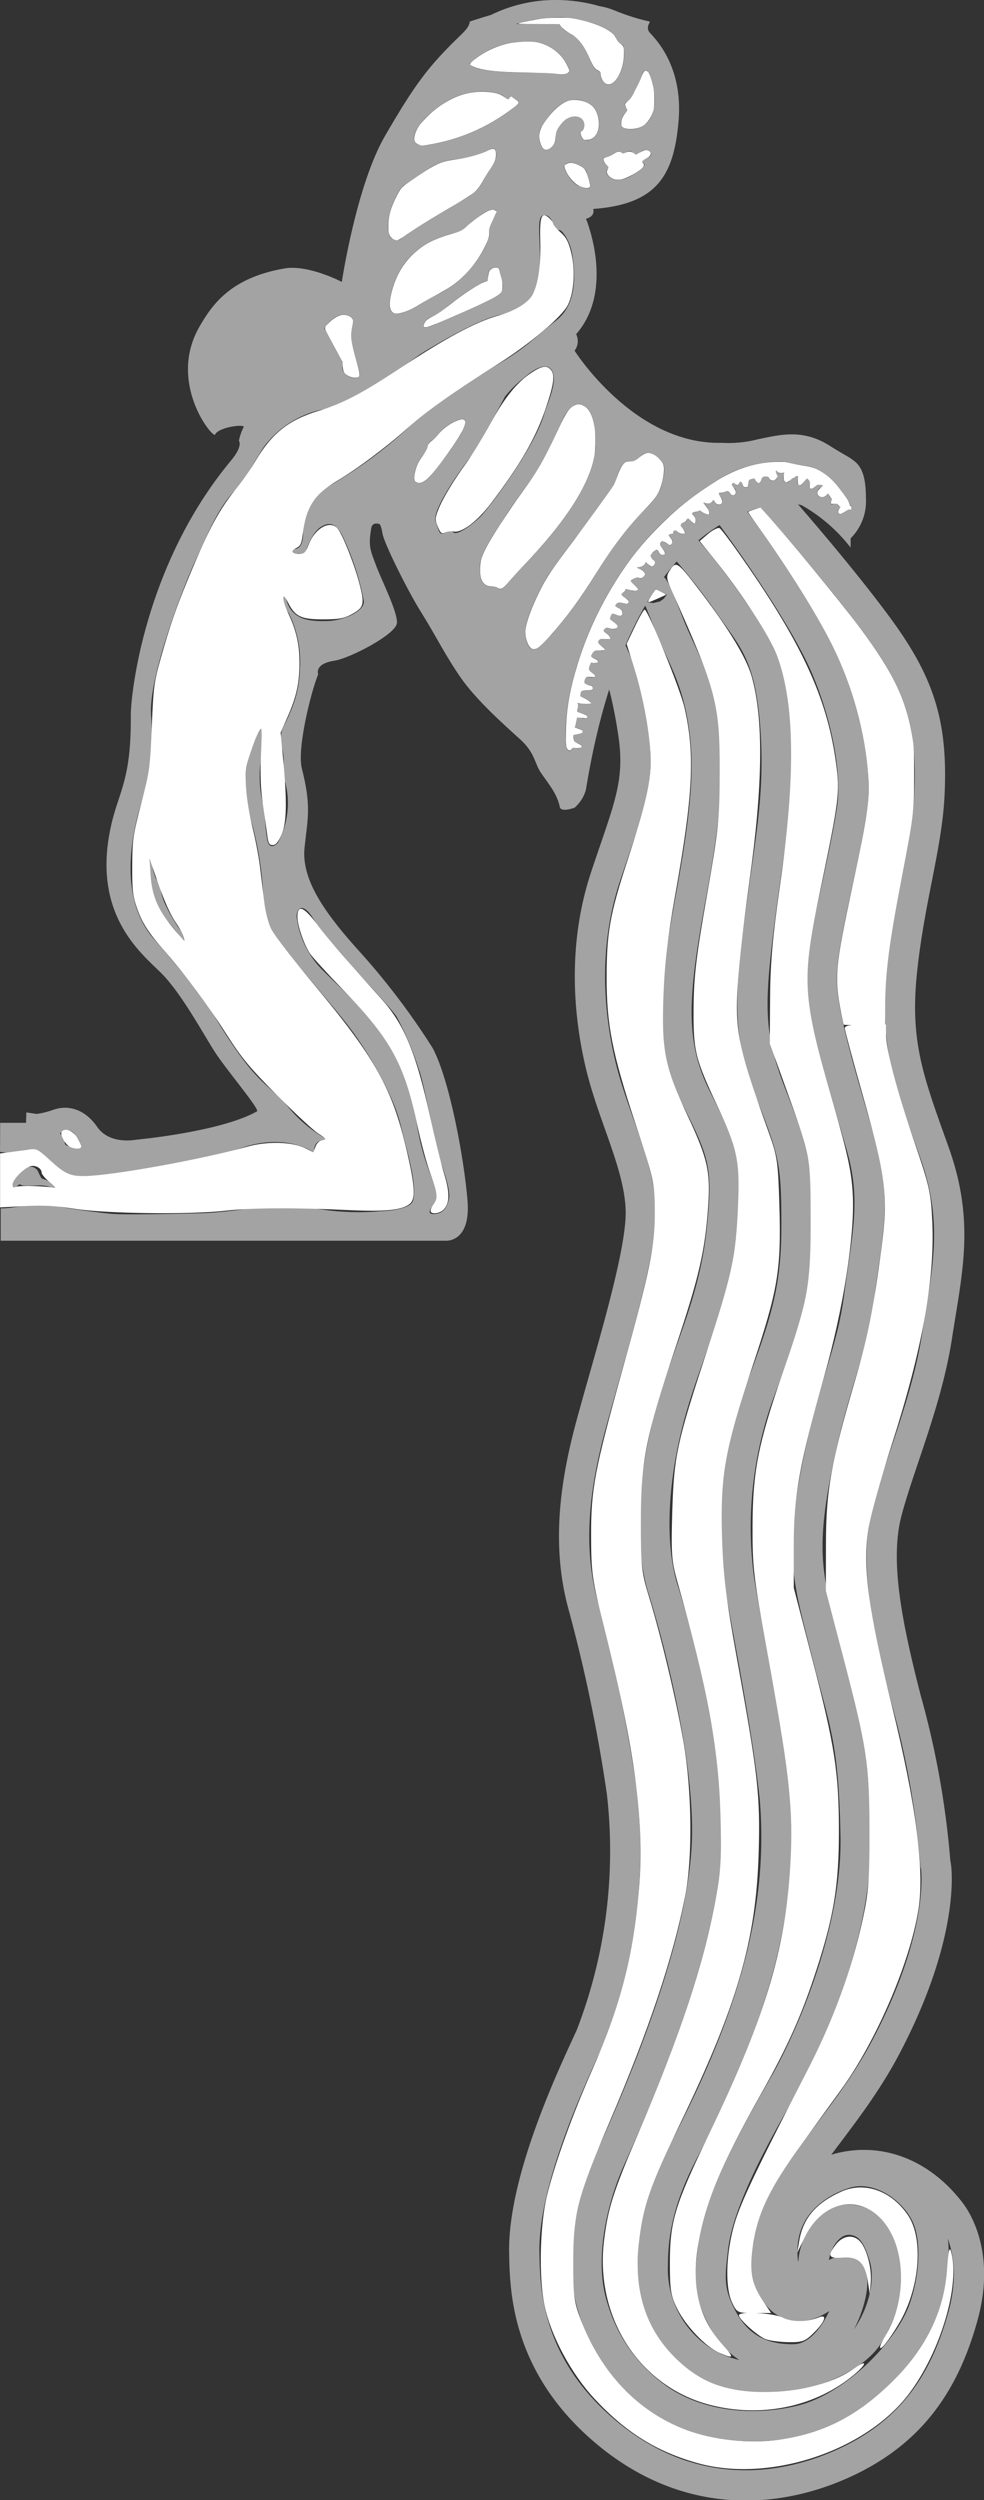 <svg width="130.09" height="330.4" version="1.1" viewBox="0 0 130.09 330.4" xmlns="http://www.w3.org/2000/svg">
 <rect x="0" y="0" width="130.09" height="330.4" fill="#333333" stroke="none"/>
 <g transform="translate(-408.6 -29.455)" data-name="Raggruppa 1107">
  <g fill="none" stroke="#a3a3a3" stroke-width="4">
   <path transform="translate(237.07,50.931)" d="m268.12 46.522s7.714 10.292 11.7 18.261c2.8 5.6 5.315 14.679 4.315 20.919-1.327 8.3-3.981 17.265-3.981 22.246s3.319 15.273 5.311 22.246 0.661 11.95-0.335 19.588-3.319 11.288-5.642 22.911-1 14.938 1.327 24.234 3.582 11.244 3.837 24.25c0.219 10.969-4.578 23.748-8.746 31.549-1.821 3.407-9.164 15.006-10.093 22.712-0.414 3.415-0.681 5.447 0.661 8.363 1.16 2.51 3.471 6.658 10.093 6.511 5.845-0.135 8.866-10.814 7.16-11.5s-3.144 1.518-3.144 1.518" data-name="Tracciato 1828"/>
   <path transform="translate(242.79,49.19)" d="m267.8 45.939s8.28 9.3 13.926 16.934 7.383 12.95 6.969 22.246c-0.311 6.973-2.654 13.942-3.65 23.572s1 14.607 4.315 23.907 1.662 15.6 0.331 24.234-4.981 16.934-6.638 23.242-0.092 14.524 2.562 24.816a113.24 113.24 0 0 1 3.865 21.763c-0.115-1.156 2.044 7.822-6.571 24.162-5.662 10.73-14.328 17.6-15.524 25.832" stroke-linejoin="round" data-name="Tracciato 1829"/>
   <path transform="translate(231.34,54.512)" d="m268.14 47.722a86.04 86.04 0 0 1 5.79 7.5c3.108 4.451 5.307 6.618 5.9 16.667 0.53 9.033-0.916 14.874-2.243 25.5s-1.331 14.607 1.658 22.246 3.319 8.965 3.319 17.265-1.327 12.615-4.977 22.245a52.11 52.11 0 0 0-2.658 24.238c0.665 4.646 3.646 18.787 4.769 29.187 1.136 13.679-2.191 27.437-11.32 45.2-1.773 3.443-4.817 8.862-4.817 16.432a14.5 14.5 0 0 0 6.407 12.619c3.9 2.642 8.587 2.5 11.208 2.227 3.156-0.335 8.83-2.319 10.866-5.491 2.307-3.594 2.965-7.658 2.112-10.4-0.673-2.18-1.594-4.522-4.216-4.849-4.614-0.578-7.1 7.726-3.259 9.579" stroke-linecap="round" data-name="Tracciato 1830"/>
   <path transform="translate(224.79,58.19)" d="m270.17 48.957s0.131-0.267 2 4.582c1.5 3.881 3.506 6.774 4.5 12.416s0.809 11.157-1.514 23.776-2.988 19.257 0.665 26.561 4.335 8.965 3.407 17.6c-1.032 9.6-4.4 15.607-6.73 23.907s-2.988 17.265-1 23.572 6.5 23.274 5.722 34.482c-0.9 13.005-7.726 29.613-12.7 40.638-2.427 5.379-4.383 13.547-2.259 19.923a22.414 22.414 0 0 0 8.913 12.085c5.777 3.805 13.209 3.992 18.775 2.558 6.678-1.721 14-8.917 16.022-14.711 1.367-3.913 1.893-9.3 0.163-12.615-1.837-3.534-6.14-6.307-10.125-5.379-1.658 0.386-9.961 3.22-8.634 12.352 0.263 1.8 5.714 2.654 5.714 2.654" data-name="Tracciato 1831"/>
   <path transform="translate(218.62,65.453)" d="m271.43 51.388s1.275 2.857 2.271 9.5-0.666 9.961-3.654 18.926-2.323 17.93-0.665 24.9 5.317 13.614 5.317 19.586-4.319 19.588-6.642 28.222-2.988 16.269-1 23.572a207.13 207.13 0 0 1 5.14 24.76 67.691 67.691 0 0 1-4.12 32.187c-1.885 4.152-8.977 18.7-8.786 28.661 0.088 4.495 0.152 14.229 9.961 22.975 11.2 9.989 23.5 8.893 32.406 4.781 8.63-3.985 13.149-10.356 15.635-19.389 2.112-7.65-0.55-12.336-1.658-13.778-3.367-4.383-7.845-6.483-12.4-6.144-3.985 0.3-8.435 2.45-11.037 8.63-1.486 3.534-1.2 6.837 0.932 8.937 2.853 2.8 6.567-0.916 6.567-0.916" stroke-linecap="square" data-name="Tracciato 1832"/>
  </g>
  <path transform="translate(166.75)" d="m354.47 96.724-0.163 0.215v-0.215c-0.298 0.073-0.577 0.209-0.817 0.4-0.207 0.223-0.7 0.379-0.821 0.1s0.135-0.53 0.2-0.634 0.072-0.2-0.052-0.255-0.167-0.155-0.307-0.291-0.271-0.052-0.458 0.016-0.414 0.088-0.394-0.135 0.307-0.5 0.084-0.618-0.223-0.2-0.239-0.39-0.052-0.207-0.239-0.207 0 0.327-0.494 0.426-0.769-0.1-0.857-0.359c-0.078-0.267 0.01-0.555 0.223-0.733 0.239-0.275 0.151-0.052 0.426-0.291s-0.12-0.255-0.426-0.255c-0.224-0.025-0.44 0.088-0.546 0.287-0.155 0.207-0.462 0.379-0.618 0.223s-0.12-0.239-0.1-0.462 0.12-0.287 0.032-0.458-0.136-0.12-0.239-0.259-0.1-0.239-0.275-0.032-0.63 0.988-0.94 0.785-0.12-0.821-0.1-0.976 0.016-0.255-0.171-0.271-0.139 0.2-0.307 0.271-0.275 0-0.5 0.207-0.135 0.41-0.582 0.375-0.41-0.665-0.323-0.837c0.056-0.129 0.074-0.271 0.052-0.41 0-0.135-0.12 0.052-0.482 0.052s-0.391-0.359-0.6-0.291 0.223 0.5 0.223 0.685c-0.076 0.327-0.348 0.573-0.681 0.614-0.363 0-0.482-0.41-0.566-0.546s-0.649 0.016-0.8 0.084-0.052 0.737-0.458 0.769-0.5-0.6-0.5-0.6c-0.889 0.02-0.924 0.327-0.889 0.669s0 0.53-0.327 0.53-0.41-0.275-0.426-0.462-0.1-0.239-0.255-0.327-0.12 0.239-0.343 0.394-0.187 0.052-0.462-0.171-0.323 0.036-0.359 0.2 0.307 0.394 0.394 0.462 0.375 0.841-0.088 0.889-0.462-0.084-0.6-0.375c-0.08-0.165-0.277-0.234-0.442-0.155-0.291 0.311-0.753 0.191-0.976 0.191s0.171 0.442 0.343 0.717 0.239 0.8-0.239 0.889-0.55-0.275-0.737-0.546-0.187 0.032-0.187 0.032c-0.084 0.41-0.7 0.394-0.9 0.359s-0.155-0.135-0.327-0.135 0.446 0.514 0.53 0.665 0.582 0.992 0.016 0.908c-0.364-0.081-0.7-0.258-0.972-0.514-0.155-0.084-0.446 0.275-0.685 0.187s-0.614 0.259-0.339 0.307 0.307 0.327 0.442 0.753-0.343 0.7-0.514 0.255-0.625-0.474-0.649-0.39c-0.12 0.426-0.219 0.426-0.494 0.478s-0.307 0.171-0.327 0.41 0.379 0.275 0.55 0.769-0.7 0.343-0.8 0.171-0.462-0.394-0.6-0.343-0.1 0.6-0.291 0.5-0.375 0.048-0.462 0.167 0.582 0.462 0.514 0.841-0.411 0.649-0.5 0.426-0.307-0.171-0.546-0.394-0.546-0.016-0.633 0.207 0.43 0.8 0.618 1.04 0.119 0.514-0.255 0.5-0.446-0.187-0.514-0.478-0.566-0.171-0.566-0.171c-0.045 0.139-0.128 0.263-0.239 0.359-0.53 0.426-0.1 0.769 0.155 0.956s0.2 0.446 0.016 0.7-0.582 0.088-0.7-0.084-0.359-0.478-0.478-0.191-0.1 0.311-0.343 0.41-0.375 0.02-0.65 0.088 0.1 0.239 0.462 0.291 0.8 0.956 0.7 1.247-0.65 0.032-0.769-0.052c-0.17-0.131-0.392-0.176-0.6-0.12-0.239 0.084-0.307 0.255-0.634 0.327s0.394 0.6 0.785 1.024-0.323 0.462-0.562 0.41c-0.281-0.113-0.574-0.193-0.873-0.239-0.255 0.016-0.088 0.239-0.207 0.375-0.074 0.084-0.179 0.134-0.291 0.139-0.359 0.271 0.036 0.458 0.462 0.7s0.359 0.379 0.343 0.618-0.681 0.084-0.992-0.052-0.375 0.12-0.494 0.171-0.343 0.1-0.275 0.307 0.088 0.036 0.582 0.327 0.462 0.578 0.327 0.853-0.857-0.032-1.128-0.171-0.379 0.327-0.462 0.582 0.462 0.446 0.7 0.665 0.53 0.379 0.187 0.669-1.112-0.036-1.267-0.088-0.665 0.43-0.426 0.55c0.38 0.162 0.686 0.461 0.857 0.837 0.048 0.239-0.482 0.2-0.976 0.1-0.333-0.088-0.664 0.15-0.685 0.494-0.048 0.223 0.924 0.665 0.893 0.873s-0.088 0.307-0.514 0.2c-0.61-0.287-1.3 0.202-1.231 0.873 0.052 0.1 0.7 0.187 0.853 0.446s-0.287 0.41-0.391 0.323c-0.146-0.062-0.305-0.085-0.462-0.068-0.084 0-0.223 0.307-0.327 0.685s0.446 0.649 0.669 0.853 0.255 0.255 0.084 0.375c-0.304 0.106-0.639 0.082-0.924-0.068-0.291-0.135-0.426 0.634-0.478 0.789s0.53 0.375 0.8 0.39 0.275-0.032 0.359 0.327-0.614 0.394-1.18 0.323-0.462 0.789-0.462 0.789c0.367 0.115 0.714 0.287 1.028 0.51 0.614 0.41 0.462 0.41-0.052 0.514-0.451 0.036-0.904-0.017-1.335-0.155 0.118 0.381 0.062 0.795-0.151 1.132 0 0 0.307 0.1 1.024 0.359s0.41 0.614-0.052 0.562-0.972-0.462-0.972 0.155c4e-3 0.358-0.086 0.711-0.259 1.024 0.299 0.078 0.591 0.18 0.873 0.307 0.614 0.259-0.155 0.721-0.769 0.618s-0.1 1.024-0.1 1.024 1.283 0.363 0.924 0.669-1.179 0.052-1.179 0.052-0.307 0.665-0.618 0.359c-0.206-0.303-0.313-0.662-0.307-1.028-0.075-2.795 0.254-5.587 0.976-8.288 1.213-4.657 3.139-9.097 5.71-13.165 3.419-5.477 8.094-10.06 13.639-13.368 2.394-1.483 5.149-2.281 7.965-2.307 1.713 0.032 1.251 0.327 2.753 0.494 0.901 0.027 1.782 0.275 2.566 0.721 0.783 0.432 1.487 0.993 2.084 1.658 0.394 0.51 0.618 0.869 1.044 1.418 0.369 0.367 0.644 0.818 0.8 1.315 0.015 0.135 0.059 0.264 0.131 0.379v-0.304zm-25.17-3.14c-0.307 1.59-2.255 3.18-3.18 4.208-2.134 2.416-4.039 5.025-5.69 7.794-1.971 3.239-4.274 6.264-6.873 9.025-1.387 1.387-2.052 0.41-2.255-1.335s2-6.1 2.769-7.383 3.9-5.435 4.51-6.2 4.307-6 4.307-6c0.205-0.298 0.361-0.628 0.462-0.976 0.1-0.462 0.717-2.411 1.59-2.307s0.821-0.1 1.283-0.41 1.076-1.331 2.514-0.2 0.869 2.2 0.562 3.793m-8.718-5.59c0.207 6.977-9.9 16.564-10.667 17.384s-1.59 2.311-2.2 1.8-0.259 0-1.283-0.259-1.179-1.179-1.128-2.817 2.666-5.335 2.666-5.335c1.058-1.718 2.204-3.379 3.435-4.977 2.259-2.972 4.514-8.3 5.029-9.28s1.641-2.411 2.972-1.179 1.179 4.666 1.179 4.666m-4.2-36.566s0.41-0.92 1.845-0.255 1.028 0.976 1.438 2 0.359 1.486-1.132 0.924-2.152-2.67-2.152-2.67m2.2-4.459 0.052-0.155c0.462-0.1 0.462-0.717 0.462-0.717 0.059-0.555-0.286-1.073-0.821-1.231-1.514-0.422-3.1 1.677-2.973 2.614 0.151 1.179-1.08 2.207-1.693 1.59-0.535-0.805-0.632-1.825-0.259-2.717 2.666-4.439 4.769-4.048 6.359-3.231s1.849 3.949 0.363 4.67-1.49-0.821-1.49-0.821m2.67-8.1s-0.773 0.155-1.387-1.538c-0.442-1.116-1.086-2.142-1.9-3.024 0 0-2.016-0.972-2.144-1.689h-5.785c1.944-0.575 3.958-0.877 5.985-0.9 1.555 0.085 3.091 0.388 4.562 0.9 1.391 0.55 2.53 1.291 2.662 1.741 0.259 0.869 0.873 0.869 1.028 1.179 0.278 1.557-0.073 3.161-0.976 4.459-1.279 1.538-1.948-0.2-1.948-0.2-0.122-0.292-0.157-0.613-0.1-0.924m0.869 11.336c0.462-0.052 1.028-0.669 1.49-0.769s0.2 0.51 0.92 0.151 0.717-0.151 1.179 0.155 1.335-0.873 1.948-0.359 0.155 0.769-0.614 1.128 0.155 0.462 0 0.769-0.411 0.614-1.745 1.383-2.359 0.669-2.973 0.052-0.155-0.769-0.052-1.076-0.307-0.307-0.614-0.873 0.458-0.562 0.458-0.562m5.9-5.538c-0.592 1.531-2.331 2.272-3.845 1.638-0.51-0.359 0-1.486 0-1.486 0.41-0.665 0.821-0.665 0.566-0.972s-0.462-0.721 0-0.976 0.41-0.307 0.821-1.076c0.493-0.769 0.889-1.596 1.179-2.462 0.359-1.179 0.972-0.2 0.972-0.2s1.335 3.279 0.307 5.538m-16.87-9.746c2.45-0.262 4.79 1.085 5.794 3.335 0.721 1.179-1.024 1.128-1.638 0.92s-4.311 0-7.849-0.307-3.538-1.024-3.538-1.024c1.965-1.837 4.542-2.88 7.232-2.925m-2.563 7.36c0.614 0.717 0.717-0.155 0.717-0.155s1.5 0.685 0.972 1.128c-3.582 2.944-7.915 4.827-12.511 5.437-2.307-0.151-1.128-2.972 2.562-5.487s7.642-1.642 8.26-0.92m-13.282 11.639s1.693-1.231 3.335-2.255c1.119-0.72 2.411-1.128 3.741-1.179 1.395-0.223 2.756-0.619 4.052-1.179 0.562-0.359 1.024-0.41 1.024 0.614s-0.821 1.849-1.331 2.618-0.566 1.9-2.717 3.128-5.439 3.231-6.925 4.152-1.9 1.745-2.769 1.179-0.717-2.821 0.2-4.921 1.387-2.156 1.387-2.156m-1.845 14.822c0.298-1.713 1-3.33 2.048-4.718 1.305-1.6 3.055-2.779 5.028-3.387 1.538-0.514 2.307-0.462 3.128-1.383s0.717-0.514 1.745-1.387 2.443-0.984 2-0.151c-1.538 2.869-0.57 2-0.92 3.128-1.234 3.305-3.696 6.005-6.873 7.539-2.614 1.231-2.462 1.741-4.666 2.411s-1.486-2.052-1.486-2.052m5.228 2.666c0.908-0.38 1.742-0.919 2.463-1.59 1.44-1.182 2.986-2.229 4.618-3.128 0.614-0.207 0.51 0.255 0.614-0.976s1.59-1.024 1.486-0.614 1.128 2.411-0.048 3.283-8.156 3.793-8.156 3.793c-0.456 0.228-0.937 0.4-1.434 0.514-0.873 0.2-0.155-1.028 0.458-1.283m15.125 12.718c-1.486 4.921-7.487 12.511-8.152 13.28s-3.283 2.976-3.9 2.359-0.976 0.155-1.439 0.207-0.51-0.717-0.869-1.59 0.869-3.076 2.1-5.024 2.976-4.156 2.976-4.156c0.614-0.924 3.69-6.614 4.1-7.383 0.751-0.938 1.613-1.782 2.566-2.514 0.717-0.665 2.873-2.307 3.642-0.873s-0.586 4.228-1.028 5.694m-11.025 2.666c-1.124 1.812-2.375 3.543-3.742 5.18-1.231 1.642-2.311 1.538-2.462 0.769 0.043-1.143 0.457-2.241 1.179-3.128 0.333-0.353 0.548-0.802 0.614-1.283 0.566-1.128 0.669-0.359 1.179-1.231 0.787-1.077 1.903-1.868 3.18-2.255 0.821-0.052 0.873 0.359 0.052 1.948m-14.508-13.539c-0.259 1.231 0.972 4.566 1.128 5.538s-1.642 0.618-2.1-0.151 0.155-0.821-0.41-1.8-2.1-3.9-2.1-3.9l-0.052-0.155s1.331-2 2.769-1.741 1.024 0.972 0.769 2.2m-36.2 107.95c-0.494-0.06-1.669-0.307-1.669-0.677s0.123-0.434-0.618-1.3c0.58-0.651 1.632-0.524 2.04 0.247 0.988 1.359 0.741 1.793 0.247 1.729m31.207-30.342c1.359 2.223 2.351 2.968 4.451 5.5s5.869 6.3 6.61 7.543c1.175 2.214 2.146 4.531 2.9 6.921 0.618 1.606 1.98 8.9 2.411 10.627s1.853 5.068 1.546 6.427-0.865 1.857-1.729 1.98-1.175-0.187-0.311-1.175 0.064-2.9 0.064-2.9c-1.11-2.523-1.879-5.183-2.287-7.909-1.052-5.562-2.164-7.415-2.164-7.415-2.534-5.75-7.045-9.579-10.2-12.731-1.853-1.811-3.066-4.177-3.454-6.739-0.089-0.369-0.067-0.756 0.064-1.112 0.06-0.247 0.741-1.235 2.1 0.988m73.044-55.616c0-3.455-0.865-4.451-1.861-5.116-0.048-0.032-0.112-0.068-0.163-0.1v-0.032c-0.331-0.191-2.136-1.239-2.51-1.49-3.694-2.458-6.7-1.642-9.71-1.024-1.582 0.415-3.22 0.576-4.853 0.478-11.555 0.271-19.42-12.173-19.42-12.173 0.473-0.633 0.552-1.477 0.207-2.187 5.2-5.949 1.3-15.249 1.3-15.249 1.3-0.339 0.956-1.3 0.956-1.3 8.511-0.614 10.667-4.51 11.28-11.591s-2.869-10.667-3.69-11.587c-0.379-0.314-0.473-0.856-0.223-1.279l0.135-0.3c-1.589-0.351-3.145-0.841-4.65-1.462-0.642-0.269-1.313-0.463-2-0.578-1.897-0.546-3.862-0.821-5.837-0.817-2.956-0.004-5.873 0.671-8.527 1.972-1.638 0.478-2.829 0.885-2.829 0.885s0.068 0.064-0.131 0.53c-0.092 0.173-0.201 0.336-0.327 0.486-0.177 0.223-0.369 0.433-0.574 0.63-4.582 4.375-6.292 6.837-10.121 13.4s-5.742 19.353-5.742 19.353-4.423-2.327-7.59-1.777c-7.112 1.231-9.551 4.781-11.212 7.658-4.311 7.451 1.777 14.878 2.048 14.288 0.482-1.024 4.1-1.434 3.761-0.956-0.285 0.561-0.492 1.159-0.614 1.777 0 0 0.586 0.661-1.028 2.6-11.555 13.882-13.284 31.107-13.264 33.713 0.068 8.2-1.454 9.874-2.462 13.946-3.008 12.173 3.829 17.44 6.5 20.106s5.606 8.136 7.108 10.459 5.961 7.559 5.538 7.8c-4.853 2.733-16.065 3.757-16.065 3.757s-3.419 0.685-5.06-1.705-3.9-2.941-5.813-2.259c-0.707 0.262-1.44 0.446-2.187 0.55l-1.367-0.207-0.041 1.378h-3.419l-0.02 3.842 1.725 0.214s2.327-1.092 3.558 0 2.666 3.49 5.674 3.215 10.64-1.604 11.461-1.744c0 0 7.316-1.434 9.643-2.255s6.292-1.367 9.5 0.685c0 0-0.41-1.849 1.777-1.713-2.053-1.115-3.864-2.625-5.331-4.443-3.008-3.419-4.172-2.8-9.71-11.965-1.614-2.674-3.622-5.128-8-10.188s-2.939-12.583-2.249-15.592 2.391-6.837 1.917-13.95c-0.343-5.128 4.443-17.436 5.949-20.58s2.6-6.292 4.989-8.957 3.216-5.128 4.515-6.566c1.904-2.228 4.506-3.746 7.383-4.307 4.172-0.956 12.719-7.248 12.719-7.248s6.905-4.375 10.463-5.2 5.06-2.53 5.331-6.017-0.546-7.045 0.55-7.18 1.367 1.574 1.367 1.574c0.203 0.211 0.466 0.354 0.753 0.41 0.339 0 1.435 1.434 1.705 3.419s0.753 6.224-2.116 8.479-3.9 3.554-7.591 5.742-9.917 6.292-12.24 8.686c-3.256 2.966-6.833 5.558-10.667 7.726-2.6 1.434-3.008 5.813-3.008 5.813s0.143 2.255-1.1 2.255c-0.821 0-0.478 0.614 0.275 0.614 0.362-0.025 0.724 0.034 1.06 0.171 0 0 0.681-2.769 2.12-3.69s2.211 0 2.769 1.024c1.353 2.776 2.328 5.72 2.9 8.754 0.167 1.395-2.769 2.63-4.853 2.666s-4.785 0-5.439-3.076c-0.135-0.645-0.442-0.243-0.375 0.2 0.091 0.669 0.35 1.304 0.753 1.845 1.129 2.267 1.636 4.793 1.47 7.32-0.043 2.056-0.508 4.081-1.367 5.949-0.857 2.152-1.518 2.052-0.888 5.024 0.156 0.861 0.144 1.744-0.036 2.6 0.036 0.52 0.163 1.03 0.375 1.506 0.654 2.623 0.327 5.395-0.92 7.794-0.155 0.3-1.163 1.263-1.47-0.239s-0.311-3.522-0.514-4.514c-0.447-1.67-0.598-3.406-0.446-5.128 0.275-2.223 0.207-4.546 0.343-5.3s-0.546 0.446-0.785 1.2-1.47 3.08-1.47 5.471c-0.045 2.226 0.278 4.445 0.956 6.566 0.634 2.42 1.058 4.89 1.267 7.383 0.171 1.813 0.068 5.028 2.152 7.762s7.216 8.479 9.471 11.487 5.606 8.511 6.634 12.683 2.152 7.726 1.674 9.985c-0.291 1.375-4.24 1.47-4.24 1.47-2.564 0.227-5.146 0.158-7.694-0.207-2.627-0.36-5.281-0.474-7.929-0.343-2.12 0.207-5.439 0.753-8.276 0.821s-10.049 0.239-11.826 0.068-5.06-0.614-6.941-0.956c-2.06-0.231-4.141-0.184-6.188 0.139-0.476 0.069-0.957 0.103-1.438 0.1v4.275h58.839s3.335 0.271 2.873-5.315-2.359-15.95-4.614-20.158c-2.958-4.679-6.322-9.088-10.053-13.177-4.873-5.439-7.284-9.487-6.873-13.336s0.912-5.419-0.359-10.408c-0.665-2.618 1.179-10.053 2.156-12.464 0 0-0.566-1.383 2.152-1.793 2.04-0.311 8.156-3.49 8.26-4.977s-2.052-5.69-2.773-7.642-1.048-2.462-0.614-4.921c0.155-0.873 1.076-0.514 1.076-0.514s0.207 0.052 0.41 1.283 3.231 7.383 5.128 10.412 3.128 5.59 5.18 8.563 5.8 6.307 7.846 8.152 1.9 3.18 2.821 4.514 2.116 2.725 2.462 4.463c0.155 0.769 1.949 0.1 1.949 0.1 0.703-0.615 1.218-1.416 1.486-2.311 6.265-38.612 25.518-37.885 27.59-37.885l0.932 0.207c2.516 1.418 4.721 3.325 6.487 5.61v-1.223c1.409-1.402 2.146-3.343 2.024-5.327m-112.1 89.42c-0.38 0.388-0.675 0.851-0.865 1.359 0.371 0.865 0.928-0.247 1.175-0.06s0.677 0.183 2.347 0.124 1.917 0.554 2.164 0.43 0.183-0.43-0.8-0.988-0.746 0.046-1.304-1.13c-0.208-0.644-0.932-0.961-1.546-0.677-0.535 0.313-1.032 0.686-1.482 1.112m22.131-31.07c0.494 0.741-0.064-1.052-0.37-1.422-0.813-1.147-1.516-2.367-2.1-3.646-0.261-0.663-0.451-1.353-0.566-2.056-0.162-0.418-0.363-0.82-0.6-1.2-0.254-0.699-0.439-1.421-0.55-2.156-0.068-0.582-0.2-0.339-0.2-0.339-0.134 2.173 0.225 4.348 1.048 6.363 0.5 1.175 1.92 2.327 3.339 4.451" fill="#a3a3a3" data-name="Tracciato 1833"/>
  <g fill="#fff">
   <path transform="translate(408.67,29.453)" d="m57.822 69.625c-0.386-0.923-0.384-1.126 0.015-2.173 0.551-1.444 1.987-3.845 3.728-6.235 0.736-1.011 2.171-3.362 3.187-5.223 1.835-3.361 3.476-5.413 5.332-6.665 1.377-0.93 2.063-1.078 2.583-0.557 0.664 0.664 0.541 1.821-0.536 5.04-1.343 4.015-3.319 7.455-7.303 12.713-1.795 2.369-3.845 3.922-4.912 3.721-0.376-0.071-0.906-0.01-1.177 0.135-0.41 0.22-0.563 0.094-0.918-0.755z" stroke-width=".275"/>
   <path transform="translate(408.67,29.453)" d="m111.47 135.41c-0.026-0.041-0.157-0.643-0.292-1.336-0.972-4.996-0.884-6.015 1.494-17.152 1.978-9.27 2.252-11.192 2.046-14.36-0.368-5.648-2.117-11.993-4.768-17.301-2.007-4.019-5.626-9.814-9.718-15.565-0.775-1.089-1.403-2.007-1.395-2.04 0.008-0.033 0.379-0.179 0.826-0.324l0.812-0.264 0.327 0.361c3.299 3.649 9.949 11.716 12.828 15.562 4.471 5.972 6.204 9.654 6.982 14.832 0.145 0.966 0.175 1.784 0.173 4.762-3e-3 4.685-0.097 5.445-1.649 13.461-1.659 8.57-2.185 12.689-2.186 17.13l-4.8e-4 2.308h-2.716c-1.494 0-2.737-0.034-2.762-0.075z" stroke-width=".097"/>
   <g stroke-width=".389">
    <path transform="translate(408.67,29.453)" d="m96.721 304.29c-0.895-1.877-0.842-5.93 0.127-9.741 0.761-2.991 2.57-6.845 9.838-20.958 3.433-6.665 5.855-13.299 7.329-20.073 0.741-3.406 0.876-5.176 0.867-11.417-0.012-8.956-0.326-11.069-3.378-22.743l-2.389-9.136 0.011-6.22c0.013-7.029 0.664-10.693 3.811-21.439 1.751-5.981 2.47-9.587 3.552-17.826 0.873-6.644 0.557-9.233-2.391-19.633-1.364-4.811-2.48-8.966-2.481-9.233-4.3e-4 -0.343 0.803-0.486 2.721-0.486h2.721l3e-3 1.264c4e-3 2.057 1.422 7.443 3.753 14.264 2.011 5.882 2.2 6.734 2.372 10.691 0.329 7.563-1.378 16.909-5.341 29.234-1.476 4.592-2.887 9.687-3.135 11.321-0.744 4.909 0.025 10.633 3.12 23.227 3.206 13.042 4.343 21.718 3.529 26.908-1.098 6.994-5.57 17.427-10.213 23.826-1.319 1.817-3.79 5.229-5.492 7.581-3.98 5.502-5.575 8.837-6.167 12.897-0.521 3.576-0.211 5.243 1.423 7.651l0.961 1.417h-2.249c-2.192 0-2.266-0.035-2.904-1.374z"/>
    <path transform="translate(408.67,29.453)" d="m101.12 309.11c-1.038-0.412-3.499-2.62-3.499-3.14 0-0.576 4.511-0.33 5.808 0.317 1.225 0.611 3.198 0.591 4.786-0.05 1.119-0.451 0.796 0.549-0.641 1.986-1.184 1.184-1.539 1.319-3.402 1.297-1.144-0.014-2.517-0.198-3.052-0.41z"/>
    <path transform="translate(408.67,29.453)" d="m95.011 310.92c-1.778-0.773-4.438-3.567-5.561-5.841-0.837-1.695-0.959-2.466-0.957-6.026 0.004-5.518 0.634-7.587 5.213-17.106 7.682-15.973 10.309-25.014 10.789-37.127 0.25-6.31-0.32-11.063-3.277-27.317-1.658-9.115-1.818-10.523-1.799-15.836 0.026-7.225 0.766-10.969 4.007-20.284 3.34-9.599 3.71-11.667 3.678-20.536-0.029-8.195 0.034-7.882-3.717-18.272l-1.685-4.665 0.038-6.026c0.029-4.578 0.341-8.128 1.298-14.773 2.098-14.566 1.973-24.184-0.397-30.519-0.92-2.459-4.573-8.091-8.044-12.403l-2.161-2.685 1.081-0.929c0.594-0.511 1.28-0.865 1.524-0.785 0.244 0.079 2.328 2.93 4.632 6.336 6.755 9.985 9.734 16.837 10.799 24.836 0.503 3.783 0.385 4.741-2.028 16.345-2.61 12.556-2.525 14.014 1.681 28.69 1.919 6.695 2.397 8.937 2.547 11.937 0.268 5.353-1.257 15.037-3.764 23.909-3.279 11.602-4.041 15.819-4.041 22.354l1e-5 5.637 2.426 9.33c2.991 11.503 3.543 15.054 3.546 22.826 3e-3 7.065-0.663 11.198-2.927 18.189-1.974 6.093-3.841 10.278-7.388 16.562-5.367 9.508-7.56 14.856-8.373 20.416-0.782 5.35 0.26 9.329 3.335 12.733 1.555 1.722 1.482 1.882-0.472 1.032z"/>
    <path transform="translate(408.67,29.453)" d="m93.733 317.79c-9.304-2.432-15.189-11.598-13.942-21.715 0.525-4.256 1.198-6.375 4.429-13.93 5.666-13.249 8.805-22.74 10.338-31.251 0.688-3.821 0.784-5.533 0.62-11.125-0.257-8.794-1.683-16.474-5.737-30.907-0.725-2.58-0.797-3.632-0.631-9.136 0.221-7.294 0.606-9.082 4.519-20.993 3.349-10.192 3.888-12.684 4.169-19.259 0.26-6.083-0.054-7.597-2.785-13.441-2.898-6.201-3.123-7.135-3.087-12.786 0.027-4.134 0.344-6.824 1.739-14.773 1.587-9.043 1.707-10.206 1.714-16.717 0.011-8.758-0.476-10.589-6.235-23.451-0.867-1.937-0.887-2.129-0.303-3.02 0.777-1.186 1-1.023 4.025 2.951 3.802 4.995 6.061 8.742 6.75 11.198 1.575 5.613 1.474 14.345-0.311 27.021-0.536 3.808-1.166 9.17-1.399 11.915-0.648 7.629-0.315 9.42 3.958 21.302 1.134 3.155 1.236 3.861 1.406 9.714 0.246 8.498-0.184 11.048-3.597 21.29-3.627 10.888-4.248 14.421-3.981 22.664 0.161 4.96 0.53 7.934 1.968 15.864 2.785 15.352 3.088 18.061 2.871 25.618-0.335 11.63-2.804 20.13-10.439 35.938-3.959 8.196-4.848 10.772-5.399 15.636-0.707 6.242 0.859 11.249 4.727 15.117 3.558 3.558 7.442 4.868 13.501 4.553 3.953-0.205 7.848-1.369 10.209-3.05 1.997-1.422 1.669-0.501-0.405 1.139-5.071 4.008-12.063 5.367-18.694 3.634z"/>
    <path transform="translate(408.67,29.453)" d="m92.178 325.51c-5.417-1.515-9.473-4.037-13.601-8.457-3.118-3.339-5.811-8.342-6.656-12.366-0.78-3.714-0.619-10.71 0.334-14.579 1.06-4.3 3.352-10.647 6.037-16.717 3.664-8.283 5.397-15.019 6.121-23.783 0.731-8.853-0.525-18.317-4.557-34.338-1.646-6.54-1.762-7.341-1.779-12.246-0.021-6.214 0.455-8.739 4.182-22.153 3.625-13.05 4.269-16.204 4.244-20.805-0.02-3.724-0.13-4.218-2.603-11.705-3.018-9.135-3.773-12.974-3.769-19.156 0.004-5.939 0.442-8.413 2.728-15.403 2.402-7.345 3.088-10.279 3.094-13.218 0.006-3.041-0.95-8.433-2.191-12.363l-0.989-3.131 1.082-2.264c0.595-1.245 1.181-2.264 1.302-2.264 0.425 0 4.71 10.533 5.261 12.931 1.413 6.155 1.15 11.499-1.222 24.779-0.979 5.479-1.411 9.198-1.558 13.413-0.25 7.163 0.188 9.332 3.171 15.703 2.68 5.724 3.065 7.423 2.739 12.094-0.409 5.851-1.213 9.323-4.282 18.492-3.959 11.824-4.606 15.065-4.611 23.107-0.004 5.904 0.081 6.693 1.068 9.914 1.605 5.239 3.574 13.496 4.556 19.111 1.141 6.521 1.236 15.431 0.22 20.543-1.632 8.21-4.778 17.592-9.973 29.749-4.219 9.872-4.798 12.092-4.811 18.458-0.01 4.502 0.098 5.34 0.987 7.675 2.704 7.103 7.625 12.24 13.984 14.601 3.599 1.336 8.312 1.831 12.227 1.283 5.661-0.792 9.949-2.917 14.438-7.155 4.862-4.59 7.397-9.61 7.793-15.433 0.155-2.281 0.312-3.004 0.505-2.333 1.262 4.382-1.327 13.21-5.511 18.794-5.72 7.633-18.527 11.857-27.954 9.221z"/>
    <path transform="translate(408.67,29.453)" d="m116.28 310.16c0-0.181 0.332-0.874 0.738-1.541 2.152-3.534 2.653-8.588 1.226-12.366-2.402-6.359-9.007-6.649-11.962-0.525l-0.946 1.96 0.257-1.542c0.502-3.009 2.245-5.045 5.593-6.533 3.075-1.366 6.661-0.068 8.818 3.193 2.067 3.124 1.497 9.7-1.237 14.262-1.394 2.326-2.488 3.686-2.488 3.093z"/>
    <path transform="translate(408.67,29.453)" d="m114.66 301.45c-0.373-2.428-1.277-3.272-3.329-3.109-1.887 0.15-2.067-0.223-0.854-1.765 0.929-1.182 2.301-1.33 3.178-0.344 0.873 0.982 1.541 3.545 1.393 5.346l-0.128 1.555z"/>
   </g>
   <g stroke-width=".275">
    <path transform="translate(408.67,29.453)" d="m9.837 159.75c-2.653-0.409-4.172-0.491-6.666-0.36l-3.23 0.17v-7.126l1.443-0.19c0.794-0.104 1.895-0.256 2.448-0.336 0.922-0.135 1.144-0.019 2.689 1.402 1.956 1.798 2.673 2.131 4.554 2.112 3.564-0.035 15.428-2.175 21.58-3.893 2.596-0.725 5.882-0.641 7.585 0.193l1.125 0.551 0.285-0.756c0.176-0.468 0.527-0.791 0.92-0.848 0.569-0.083 0.508-0.175-0.586-0.885-0.671-0.436-3.138-2.729-5.482-5.096-3.627-3.664-4.608-4.848-6.598-7.963-2.476-3.878-5.388-7.806-7.97-10.751-2.382-2.717-3.21-3.989-3.904-5.998-0.546-1.579-0.632-2.357-0.618-5.548 0.016-3.445 0.101-4.036 1.188-8.247 1.115-4.318 1.182-4.807 1.401-10.171 0.214-5.248 0.296-5.872 1.2-9.072 1.199-4.245 1.951-6.428 3.55-10.309 2.818-6.838 4.11-9.234 6.698-12.423 0.637-0.785 1.677-2.299 2.31-3.365 2.127-3.581 4.35-5.341 8.239-6.524 3.179-0.967 5.735-2.296 10.593-5.505 6.227-4.114 10.19-6.245 13.196-7.098 2.196-0.623 3.81-1.587 4.479-2.674 0.788-1.281 1.183-3.889 1.089-7.202-0.091-3.233 0.172-3.931 1.15-3.046 0.306 0.277 0.556 0.626 0.556 0.775s0.433 0.656 0.962 1.126c0.748 0.664 1.061 1.249 1.407 2.635 0.581 2.326 0.408 5.255-0.41 6.944-0.765 1.581-5.067 5.205-9.437 7.951-5.521 3.469-9.379 6.198-11.627 8.226-2.726 2.458-6.795 5.515-9.379 7.045-3.152 1.867-4.176 3.476-4.653 7.309-0.129 1.04-0.304 1.384-0.824 1.621-0.824 0.375-0.618 0.77 0.402 0.77 0.66 0 0.839-0.177 1.241-1.229 0.823-2.154 2.793-3.263 3.799-2.138 0.647 0.723 2.281 4.855 2.938 7.427 0.68 2.665 0.564 3.06-1.162 3.976-0.954 0.506-1.605 0.616-3.681 0.619-2.909 0.005-3.696-0.371-4.618-2.212-0.857-1.712-0.851-0.415 0.006 1.398 1.064 2.249 1.491 4.107 1.494 6.51 0.004 2.701-0.386 4.498-1.556 7.16l-0.936 2.13 0.334 3.505c0.538 5.639 0.471 8.49-0.235 10.034-0.421 0.922-0.758 1.306-1.145 1.306-0.447 0-0.58-0.241-0.717-1.306-0.093-0.718-0.355-2.57-0.582-4.114-0.296-2.012-0.366-3.883-0.247-6.598 0.152-3.468 0.131-3.728-0.249-3.069-0.229 0.396-0.744 1.695-1.146 2.886-0.647 1.917-0.713 2.452-0.581 4.641 0.083 1.361 0.463 3.711 0.844 5.223 0.382 1.512 0.823 3.8 0.981 5.086s0.412 3.388 0.566 4.673c0.174 1.451 0.537 2.858 0.958 3.711 0.373 0.756 2.799 3.91 5.39 7.01 8.351 9.988 10.559 13.914 12.501 22.225 1.075 4.599 1.186 6.335 0.451 7-0.955 0.864-3.212 1.103-8.167 0.865-6.958-0.334-12.827-0.305-16.198 0.08-4.697 0.537-15.763 0.402-19.951-0.244zm-5.665-3.013c1.075 0.03 2.263 0.119 2.641 0.197 0.617 0.128 0.583 0.054-0.344-0.728-0.567-0.479-1.031-1.029-1.031-1.222 0-0.576-0.772-1.042-1.445-0.873-0.86 0.216-2.403 1.774-2.403 2.427 0 0.33 0.12 0.459 0.314 0.339 0.173-0.107 1.193-0.17 2.268-0.139zm19.946-33.135c-0.151-0.398-0.503-1.047-0.782-1.443-0.876-1.244-1.63-2.909-2.648-5.848l-0.985-2.844 0.127 2.062c0.169 2.749 0.914 4.579 2.799 6.883 0.861 1.052 1.61 1.913 1.665 1.913s-0.024-0.325-0.175-0.723z"/>
    <path transform="translate(408.67,29.453)" d="m56.854 160c0.005-0.189 0.19-0.584 0.412-0.877 0.585-0.773 0.506-1.49-0.447-4.052-0.468-1.258-1.258-4.204-1.756-6.548-1.683-7.918-3.49-11.2-9.718-17.654-2.084-2.159-4.065-4.323-4.403-4.809-0.786-1.13-1.692-3.755-1.692-4.904 0-1.763 0.932-1.315 2.889 1.388 0.809 1.117 4.484 5.356 8.104 9.347 3.129 3.45 4.67 7.154 6.573 15.807 0.615 2.797 1.438 6.137 1.828 7.422 0.763 2.513 0.75 3.829-0.045 4.707-0.524 0.579-1.761 0.701-1.747 0.172z"/>
    <path transform="translate(408.67,29.453)" d="m9.212 151.59c-0.562-0.222-1.369-1.631-1.144-1.996 0.367-0.593 1.463-0.225 2.022 0.68 0.315 0.509 0.572 1.066 0.572 1.237 0 0.342-0.69 0.38-1.45 0.08z"/>
   </g>
   <g stroke-width=".069">
    <path transform="translate(408.67,29.453)" d="m85.654 79.534c-0.073-0.045 0.018-0.236 0.406-0.854 0.275-0.438 0.527-0.796 0.56-0.796 0.096 0 1.368 0.645 1.368 0.693 0 0.024-0.41 0.223-0.911 0.441-1.353 0.591-1.322 0.579-1.424 0.516z"/>
    <path transform="translate(408.67,29.453)" d="m74.932 98.967c-0.202-0.332-0.23-0.688-0.187-2.385 0.075-2.971 0.502-5.416 1.53-8.756 1.102-3.581 2.632-7.002 4.585-10.252 2.005-3.337 3.96-5.816 6.692-8.488 2.24-2.19 4.386-3.858 7.207-5.604 2.618-1.619 5.336-2.442 8.103-2.451 0.88-0.003 1.037 0.016 1.724 0.209 0.416 0.117 1.081 0.247 1.478 0.288 0.722 0.076 1.476 0.284 2.015 0.558 1.011 0.512 2 1.342 2.631 2.21 0.253 0.348 0.622 0.833 0.819 1.079 0.403 0.502 0.598 0.855 0.718 1.301 0.053 0.197 0.101 0.273 0.136 0.216 0.035-0.057 0.07 3.02e-4 0.101 0.161 0.051 0.271-9e-3 0.459-0.099 0.313-0.073-0.118-0.369-0.008-0.824 0.305-0.371 0.255-0.6 0.306-0.742 0.164-0.122-0.122-0.101-0.319 0.064-0.584l0.146-0.236-0.232-0.24c-0.227-0.234-0.241-0.239-0.627-0.194-0.444 0.051-0.472 0.013-0.313-0.427 0.073-0.201 0.067-0.239-0.049-0.324-0.072-0.053-0.166-0.2-0.209-0.327-0.097-0.288-0.277-0.336-0.384-0.1-0.096 0.21-0.457 0.345-0.75 0.281-0.291-0.064-0.478-0.287-0.478-0.57 0-0.227 0.175-0.451 0.649-0.829 0.152-0.121 0.065-0.201-0.237-0.217-0.417-0.022-0.471-0.004-0.709 0.234-0.282 0.282-0.495 0.361-0.642 0.239-0.085-0.071-0.099-0.173-0.067-0.483 0.037-0.354 0.024-0.415-0.135-0.603-0.097-0.115-0.203-0.21-0.235-0.21-0.032 0-0.204 0.186-0.383 0.414-0.572 0.729-0.898 0.626-0.821-0.259 0.042-0.487 0.04-0.498-0.115-0.498-0.087 0-0.197 0.062-0.244 0.137-0.047 0.076-0.15 0.137-0.228 0.137-0.078 0-0.268 0.124-0.423 0.275-0.337 0.331-0.608 0.367-0.78 0.104-0.09-0.137-0.102-0.264-0.064-0.649l0.048-0.479-0.245 0.068c-0.246 0.068-0.586-0.036-0.695-0.212-0.065-0.105-0.172-0.083-0.172 0.037 0 0.058 0.061 0.225 0.135 0.371l0.135 0.265-0.155 0.229c-0.29 0.43-0.755 0.442-0.979 0.027-0.113-0.21-0.164-0.242-0.385-0.242-0.441 0-0.58 0.092-0.668 0.444-0.106 0.421-0.341 0.548-0.587 0.317-0.091-0.085-0.184-0.23-0.207-0.321-0.046-0.183-0.148-0.201-0.535-0.094-0.321 0.089-0.355 0.144-0.397 0.65-0.034 0.409-0.037 0.413-0.262 0.434-0.274 0.026-0.401-0.067-0.461-0.337-0.045-0.206-0.199-0.407-0.311-0.407-0.034 0-0.108 0.089-0.164 0.198-0.15 0.289-0.302 0.32-0.527 0.105-0.21-0.201-0.365-0.187-0.424 0.038-0.027 0.104 0.038 0.234 0.231 0.457 0.405 0.468 0.368 0.991-0.071 0.989-0.23-0.001-0.305-0.056-0.442-0.325-0.128-0.25-0.384-0.299-0.622-0.118-0.078 0.059-0.284 0.101-0.498 0.101-0.438 0-0.446 0.038-0.123 0.547 0.381 0.597 0.293 1.034-0.208 1.034-0.247 0-0.371-0.092-0.562-0.415-0.121-0.204-0.228-0.266-0.228-0.132 0 0.04-0.076 0.148-0.169 0.241-0.133 0.133-0.24 0.169-0.502 0.169-0.183 0-0.367-0.034-0.409-0.076s-0.113-0.064-0.158-0.049c-0.047 0.016 0.047 0.17 0.225 0.369 0.372 0.415 0.532 0.713 0.532 0.991 0 0.172-0.028 0.209-0.155 0.208-0.202-2e-3 -0.733-0.245-0.921-0.42-0.139-0.13-0.16-0.132-0.357-0.03-0.115 0.06-0.315 0.108-0.443 0.108-0.138 0-0.279 0.051-0.346 0.125-0.106 0.117-0.101 0.134 0.079 0.267 0.328 0.242 0.474 0.983 0.22 1.119-0.108 0.058-0.159 0.046-0.248-0.059-0.542-0.638-0.697-0.699-0.858-0.34-0.074 0.165-0.166 0.237-0.372 0.294-0.202 0.055-0.291 0.124-0.34 0.262-0.057 0.162-0.037 0.218 0.145 0.41 0.368 0.389 0.49 0.797 0.245 0.818-0.307 0.026-0.547-0.035-0.704-0.179-0.41-0.377-0.631-0.368-0.71 0.027-0.031 0.155-0.069 0.191-0.173 0.164-0.153-0.04-0.422 0.084-0.422 0.195 0 0.041 0.108 0.195 0.241 0.341 0.265 0.294 0.308 0.551 0.134 0.8-0.104 0.149-0.374 0.214-0.374 0.091 0-0.034-0.175-0.161-0.388-0.281-0.322-0.182-0.415-0.207-0.548-0.146-0.198 0.09-0.272 0.356-0.158 0.569 0.047 0.089 0.204 0.318 0.349 0.511 0.316 0.419 0.34 0.625 0.082 0.69-0.283 0.071-0.518-0.048-0.604-0.304-0.159-0.472-0.455-0.474-0.846-0.005-0.161 0.192-0.292 0.385-0.292 0.428 4.13e-4 0.12 0.263 0.526 0.341 0.526 0.037 0 0.119 0.077 0.181 0.172 0.096 0.146 0.1 0.204 0.027 0.381-0.172 0.415-0.496 0.424-0.871 0.024-0.121-0.129-0.249-0.234-0.284-0.234s-0.104 0.097-0.153 0.215c-0.102 0.246-0.411 0.404-0.79 0.404-0.349 0-0.274 0.146 0.144 0.28 0.245 0.079 0.389 0.18 0.528 0.371 0.105 0.145 0.188 0.297 0.185 0.339s-0.128 0.181-0.277 0.309c-0.241 0.207-0.291 0.225-0.444 0.155-0.276-0.126-0.486-0.094-0.892 0.136-0.439 0.248-0.456 0.19 0.262 0.884 0.217 0.21 0.395 0.419 0.395 0.464 0 0.135-0.274 0.239-0.54 0.204-0.138-0.018-0.429-0.084-0.647-0.147-0.431-0.123-0.53-0.104-0.53 0.104 0 0.082-0.095 0.192-0.241 0.278-0.371 0.219-0.331 0.326 0.256 0.699 0.434 0.276 0.566 0.527 0.376 0.717-0.098 0.098-0.151 0.097-0.576-6e-3 -0.591-0.143-0.583-0.144-0.873 0.041-0.336 0.215-0.318 0.37 0.062 0.533 0.437 0.187 0.652 0.421 0.652 0.71 0 0.427-0.305 0.485-0.972 0.187-0.356-0.159-0.433-0.131-0.569 0.21-0.158 0.395-0.142 0.445 0.218 0.687 0.453 0.305 0.704 0.548 0.704 0.683 0 0.325-0.584 0.444-1.166 0.239-0.315-0.111-0.457-0.064-0.656 0.221-0.111 0.159-0.079 0.209 0.285 0.445 0.309 0.2 0.614 0.625 0.537 0.75-0.034 0.055-0.231 0.064-0.664 0.03-0.579-0.045-0.626-0.039-0.781 0.107-0.276 0.259-0.217 0.431 0.282 0.824 0.246 0.193 0.447 0.378 0.447 0.411 0 0.135-0.279 0.197-0.711 0.156-0.517-0.048-0.714 0.038-0.941 0.41-0.229 0.376-0.185 0.485 0.278 0.684 0.433 0.187 0.552 0.329 0.413 0.496-0.063 0.076-0.177 0.091-0.475 0.06l-0.391-0.041-0.113 0.266c-0.259 0.609-0.222 0.739 0.319 1.128 0.535 0.385 0.476 0.571-0.166 0.523-0.208-0.016-0.44-0.04-0.515-0.054-0.156-0.029-0.376 0.342-0.399 0.675-0.012 0.165 0.031 0.216 0.293 0.348 0.169 0.085 0.392 0.155 0.496 0.155 0.117 0 0.216 0.051 0.26 0.133 0.196 0.365-0.023 0.509-0.761 0.5-0.638-0.008-0.752 0.059-0.795 0.471l-0.032 0.305 0.468 0.218c0.258 0.12 0.592 0.326 0.743 0.457l0.275 0.24-0.206 0.058c-0.273 0.077-1.033 0.058-1.363-0.033l-0.263-0.073 0.044 0.258c0.027 0.161 0.004 0.372-0.061 0.562-0.058 0.167-0.082 0.323-0.055 0.346 0.027 0.023 0.304 0.13 0.616 0.236 0.648 0.221 0.845 0.378 0.699 0.554-0.074 0.089-0.162 0.102-0.439 0.064-0.19-0.026-0.47-0.053-0.621-0.059l-0.275-0.011-0.082 0.496c-0.045 0.273-0.117 0.561-0.16 0.642s-0.068 0.154-0.055 0.164c0.013 0.01 0.233 0.091 0.49 0.18 0.503 0.175 0.623 0.265 0.561 0.426-0.059 0.155-0.363 0.273-0.822 0.32-0.368 0.038-0.415 0.06-0.436 0.207-0.013 0.091 0.015 0.3 0.061 0.466 0.08 0.285 0.112 0.314 0.59 0.535 0.507 0.234 0.6 0.354 0.402 0.518-0.105 0.087-0.746 0.113-0.979 0.039-0.09-0.029-0.173 0.021-0.28 0.166-0.199 0.269-0.391 0.264-0.56-0.015z"/>
    <path transform="translate(408.67,29.453)" d="m69.989 85.527c-0.383-0.403-0.68-1.552-0.59-2.282 0.142-1.145 0.827-3.011 1.892-5.149 0.918-1.845 1.527-2.75 4.565-6.776 1.347-1.785 4.801-6.575 5.211-7.226 0.099-0.157 0.292-0.621 0.429-1.031 0.316-0.944 0.672-1.624 0.986-1.883 0.22-0.182 0.296-0.203 0.728-0.203 0.544-2.89e-4 0.62-0.036 1.371-0.638 0.699-0.561 1.109-0.623 1.796-0.271 0.434 0.222 0.965 0.74 1.159 1.131 0.247 0.496 0.238 1.091-0.036 2.342-0.337 1.537-0.675 2.08-2.421 3.885-2.225 2.3-4.288 5.016-6.404 8.431-2.038 3.288-3.82 5.704-6.085 8.247-1.228 1.379-1.608 1.684-2.1 1.684-0.205 0-0.303-0.05-0.502-0.26z"/>
    <path transform="translate(408.67,29.453)" d="m65.714 77.667c-0.14-0.109-0.294-0.143-0.687-0.152-1.229-0.029-1.698-0.769-1.621-2.552 0.025-0.577 0.075-0.876 0.212-1.264 0.335-0.952 1.055-2.265 2.213-4.038 1.551-2.375 2.293-3.466 3.054-4.492 1.925-2.595 2.93-4.348 4.907-8.556 1.016-2.164 1.418-2.742 2.132-3.066 0.385-0.175 0.705-0.161 1.126 0.048 0.781 0.389 1.289 1.42 1.52 3.084 0.112 0.808 0.092 2.721-0.037 3.478-0.667 3.911-3.905 8.918-9.555 14.771-0.639 0.661-1.418 1.519-1.733 1.905-0.79 0.97-1.122 1.151-1.53 0.833z"/>
    <path transform="translate(408.67,29.453)" d="m55.029 63.767c-0.314-0.138-0.395-0.396-0.305-0.974 0.151-0.97 0.467-1.723 1.041-2.48 0.377-0.497 0.675-1.065 0.68-1.295 0.005-0.225 0.36-0.678 0.639-0.815 0.148-0.073 0.38-0.291 0.54-0.508 0.66-0.893 1.632-1.654 2.632-2.06 0.623-0.253 0.829-0.275 1.059-0.113 0.206 0.145 0.177 0.411-0.126 1.139-0.528 1.268-3.662 5.63-4.744 6.603-0.545 0.49-1.042 0.666-1.416 0.502z"/>
    <path transform="translate(408.67,29.453)" d="m46.012 49.702c-0.577-0.288-0.725-0.538-0.772-1.302l-0.037-0.584-0.693-1.271c-0.381-0.699-0.917-1.697-1.19-2.218-0.578-1.101-0.591-0.979 0.196-1.762 0.523-0.52 1.162-0.888 1.644-0.945 0.47-0.056 1.05 0.123 1.279 0.395 0.215 0.256 0.221 0.439 0.039 1.262-0.249 1.125-0.16 1.82 0.56 4.402 0.466 1.672 0.508 1.969 0.3 2.126-0.242 0.183-0.846 0.136-1.325-0.103z"/>
    <path transform="translate(408.67,29.453)" d="m55.938 43.142c-0.055-0.143 0.06-0.418 0.304-0.726 0.142-0.18 0.401-0.355 0.841-0.571 0.714-0.349 1.401-0.821 2.512-1.721 1.498-1.215 3.852-2.739 4.472-2.896l0.316-0.08 0.072-0.577c0.079-0.634 0.149-0.807 0.412-1.013 0.375-0.295 1.062-0.237 1.062 0.09 0 0.087 0.097 0.463 0.216 0.837 0.168 0.527 0.218 0.81 0.223 1.268 0.009 0.799-0.132 1.016-0.975 1.498-0.962 0.55-3.228 1.595-6.595 3.039-2.228 0.956-2.76 1.114-2.861 0.852z"/>
    <path transform="translate(408.67,29.453)" d="m51.979 41.371c-0.48-0.243-0.634-0.916-0.448-1.957 0.439-2.457 1.579-4.577 3.241-6.031 1.388-1.214 2.623-1.84 4.885-2.477 1.157-0.326 1.521-0.516 2.069-1.079 0.251-0.258 0.611-0.567 0.8-0.688 0.189-0.121 0.591-0.406 0.893-0.635 0.896-0.677 1.689-0.94 2.023-0.67l0.166 0.134-0.453 0.955c-0.538 1.135-0.604 1.355-0.553 1.849 0.047 0.46-0.094 0.887-0.673 2.027-1.058 2.086-2.566 3.813-4.447 5.095-0.389 0.265-1.286 0.783-1.993 1.152-0.708 0.369-1.64 0.897-2.073 1.174-0.889 0.568-1.368 0.8-2.189 1.058-0.625 0.197-0.988 0.223-1.249 0.092z"/>
    <path transform="translate(408.67,29.453)" d="m52.087 31.697c-0.286-0.086-0.57-0.385-0.71-0.748-0.093-0.24-0.12-0.503-0.116-1.105 0.009-1.278 0.362-2.498 1.178-4.072 0.211-0.406 0.495-0.855 0.632-0.997 0.26-0.269 1.863-1.395 3.15-2.212 1.54-0.977 2.357-1.285 3.913-1.474 1.423-0.173 3.405-0.731 4.412-1.241 0.724-0.367 0.994-0.162 0.95 0.72-0.03 0.62-0.228 1.054-0.919 2.015-0.249 0.346-0.584 0.892-0.746 1.213-0.408 0.811-0.844 1.365-1.427 1.81-0.274 0.209-1.223 0.803-2.11 1.321-3.3 1.925-6.051 3.63-6.89 4.271-0.378 0.289-0.907 0.572-1.05 0.563-0.038-0.002-0.158-0.031-0.268-0.064z"/>
    <path transform="translate(408.67,29.453)" d="m55.471 19.194c-0.301-0.091-0.591-0.289-0.688-0.471-0.233-0.437-0.005-1.285 0.572-2.124 0.303-0.44 1.211-1.38 1.845-1.908 2.176-1.815 4.432-2.659 6.838-2.558 1.327 0.056 2.11 0.291 2.735 0.819 0.284 0.24 0.429 0.222 0.563-0.072 0.037-0.082 0.087-0.149 0.11-0.149 0.106 0 0.886 0.556 0.952 0.678 0.145 0.27 0.111 0.311-0.854 1.034-3.259 2.44-6.903 4.005-10.884 4.674-0.929 0.156-0.923 0.156-1.188 0.076z"/>
    <path transform="translate(408.67,29.453)" d="m73.35 9.743c-0.279-0.054-1.434-0.103-3.083-0.131-3.766-0.063-5.366-0.179-6.764-0.489-0.727-0.161-1.382-0.443-1.452-0.624-0.047-0.123 0.524-0.62 1.338-1.166 1.154-0.773 2.644-1.388 3.979-1.641 0.939-0.178 2.513-0.265 3.177-0.176 1.177 0.158 2.283 0.676 3.126 1.464 0.577 0.539 0.903 0.981 1.269 1.72 0.258 0.521 0.282 0.607 0.209 0.766-0.165 0.362-0.83 0.464-1.8 0.276z"/>
    <path transform="translate(408.67,29.453)" d="m79.874 10.965c-0.288-0.242-0.543-0.796-0.547-1.188-0.003-0.302-0.012-0.313-0.34-0.467-0.403-0.189-0.676-0.573-1.062-1.492-0.667-1.587-1.557-2.804-2.363-3.23-0.653-0.345-1.371-0.893-1.535-1.171l-0.141-0.238-2.828-0.005c-2.556-0.004-2.798-0.014-2.519-0.103 0.527-0.168 2.222-0.504 3.143-0.623 1.077-0.14 3.077-0.159 3.833-0.037 2.239 0.362 4.033 1.004 5.192 1.858 0.374 0.275 0.487 0.408 0.666 0.784 0.168 0.353 0.298 0.513 0.588 0.727 0.432 0.319 0.46 0.403 0.46 1.353 0 1.137-0.32 2.277-0.89 3.173-0.516 0.812-1.168 1.071-1.658 0.659z"/>
    <path transform="translate(408.67,29.453)" d="m82.551 16.954c-0.419-0.129-0.503-0.243-0.491-0.672 0.014-0.503 0.177-0.902 0.546-1.335 0.267-0.312 0.307-0.394 0.239-0.488-0.198-0.274-0.302-0.555-0.264-0.709 0.023-0.09 0.178-0.26 0.344-0.378 0.207-0.146 0.384-0.362 0.56-0.685 0.745-1.364 1.018-1.919 1.236-2.506 0.326-0.88 0.515-1.016 0.915-0.656 0.173 0.156 0.479 1.073 0.681 2.037 0.171 0.819 0.171 2.488-4.94e-4 3.047-0.288 0.94-0.816 1.695-1.441 2.06-0.644 0.377-1.632 0.497-2.326 0.283z"/>
    <path transform="translate(408.67,29.453)" d="m71.864 19.731c-0.302-0.146-0.645-1.054-0.645-1.707 0-0.477 0.174-1.046 0.455-1.49 1.119-1.766 2.406-2.953 3.523-3.251 0.928-0.247 2.313 0.08 3.011 0.71 0.596 0.538 0.954 1.572 0.893 2.58-0.068 1.135-0.648 1.853-1.548 1.917-0.356 0.025-0.406 0.011-0.575-0.168-0.182-0.192-0.326-0.636-0.279-0.858 0.013-0.062 0.085-0.129 0.159-0.148 0.198-0.052 0.36-0.496 0.322-0.885-0.062-0.642-0.553-1.05-1.255-1.044-0.701 7e-3 -1.37 0.407-1.939 1.159-0.435 0.575-0.575 0.935-0.604 1.554-0.028 0.605-0.158 0.964-0.467 1.289-0.351 0.37-0.736 0.495-1.053 0.341z"/>
   </g>
   <path transform="translate(408.67,29.453)" d="m81.216 23.706c-0.404-0.093-0.792-0.373-0.981-0.706-0.127-0.223-0.125-0.289 0.018-0.587 0.157-0.329 0.155-0.341-0.085-0.565-0.135-0.126-0.31-0.353-0.388-0.504-0.178-0.342-0.065-0.505 0.399-0.581 0.182-0.03 0.564-0.21 0.848-0.401 0.566-0.381 0.806-0.426 1.059-0.196 0.152 0.137 0.202 0.137 0.53 0 0.476-0.199 0.649-0.191 1.055 0.048l0.338 0.2 0.588-0.297c0.669-0.338 0.849-0.36 1.161-0.142 0.37 0.259 0.25 0.623-0.302 0.921-0.666 0.359-0.723 0.435-0.509 0.672 0.155 0.171 0.162 0.229 0.052 0.436-0.279 0.521-2.249 1.635-3.063 1.732-0.214 0.025-0.536 0.012-0.717-0.03z" stroke-width=".097"/>
   <path transform="translate(408.67,29.453)" d="m76.792 24.703c-0.698-0.233-1.497-1.014-1.951-1.909-0.211-0.416-0.343-0.793-0.308-0.883 0.033-0.086 0.22-0.224 0.415-0.305 0.443-0.185 1.023-0.067 1.771 0.36 0.565 0.322 0.636 0.443 1.039 1.768 0.208 0.683 0.236 0.882 0.141 0.996-0.151 0.182-0.503 0.173-1.106-0.028z" stroke-width=".097"/>
  </g>
 </g>
</svg>
